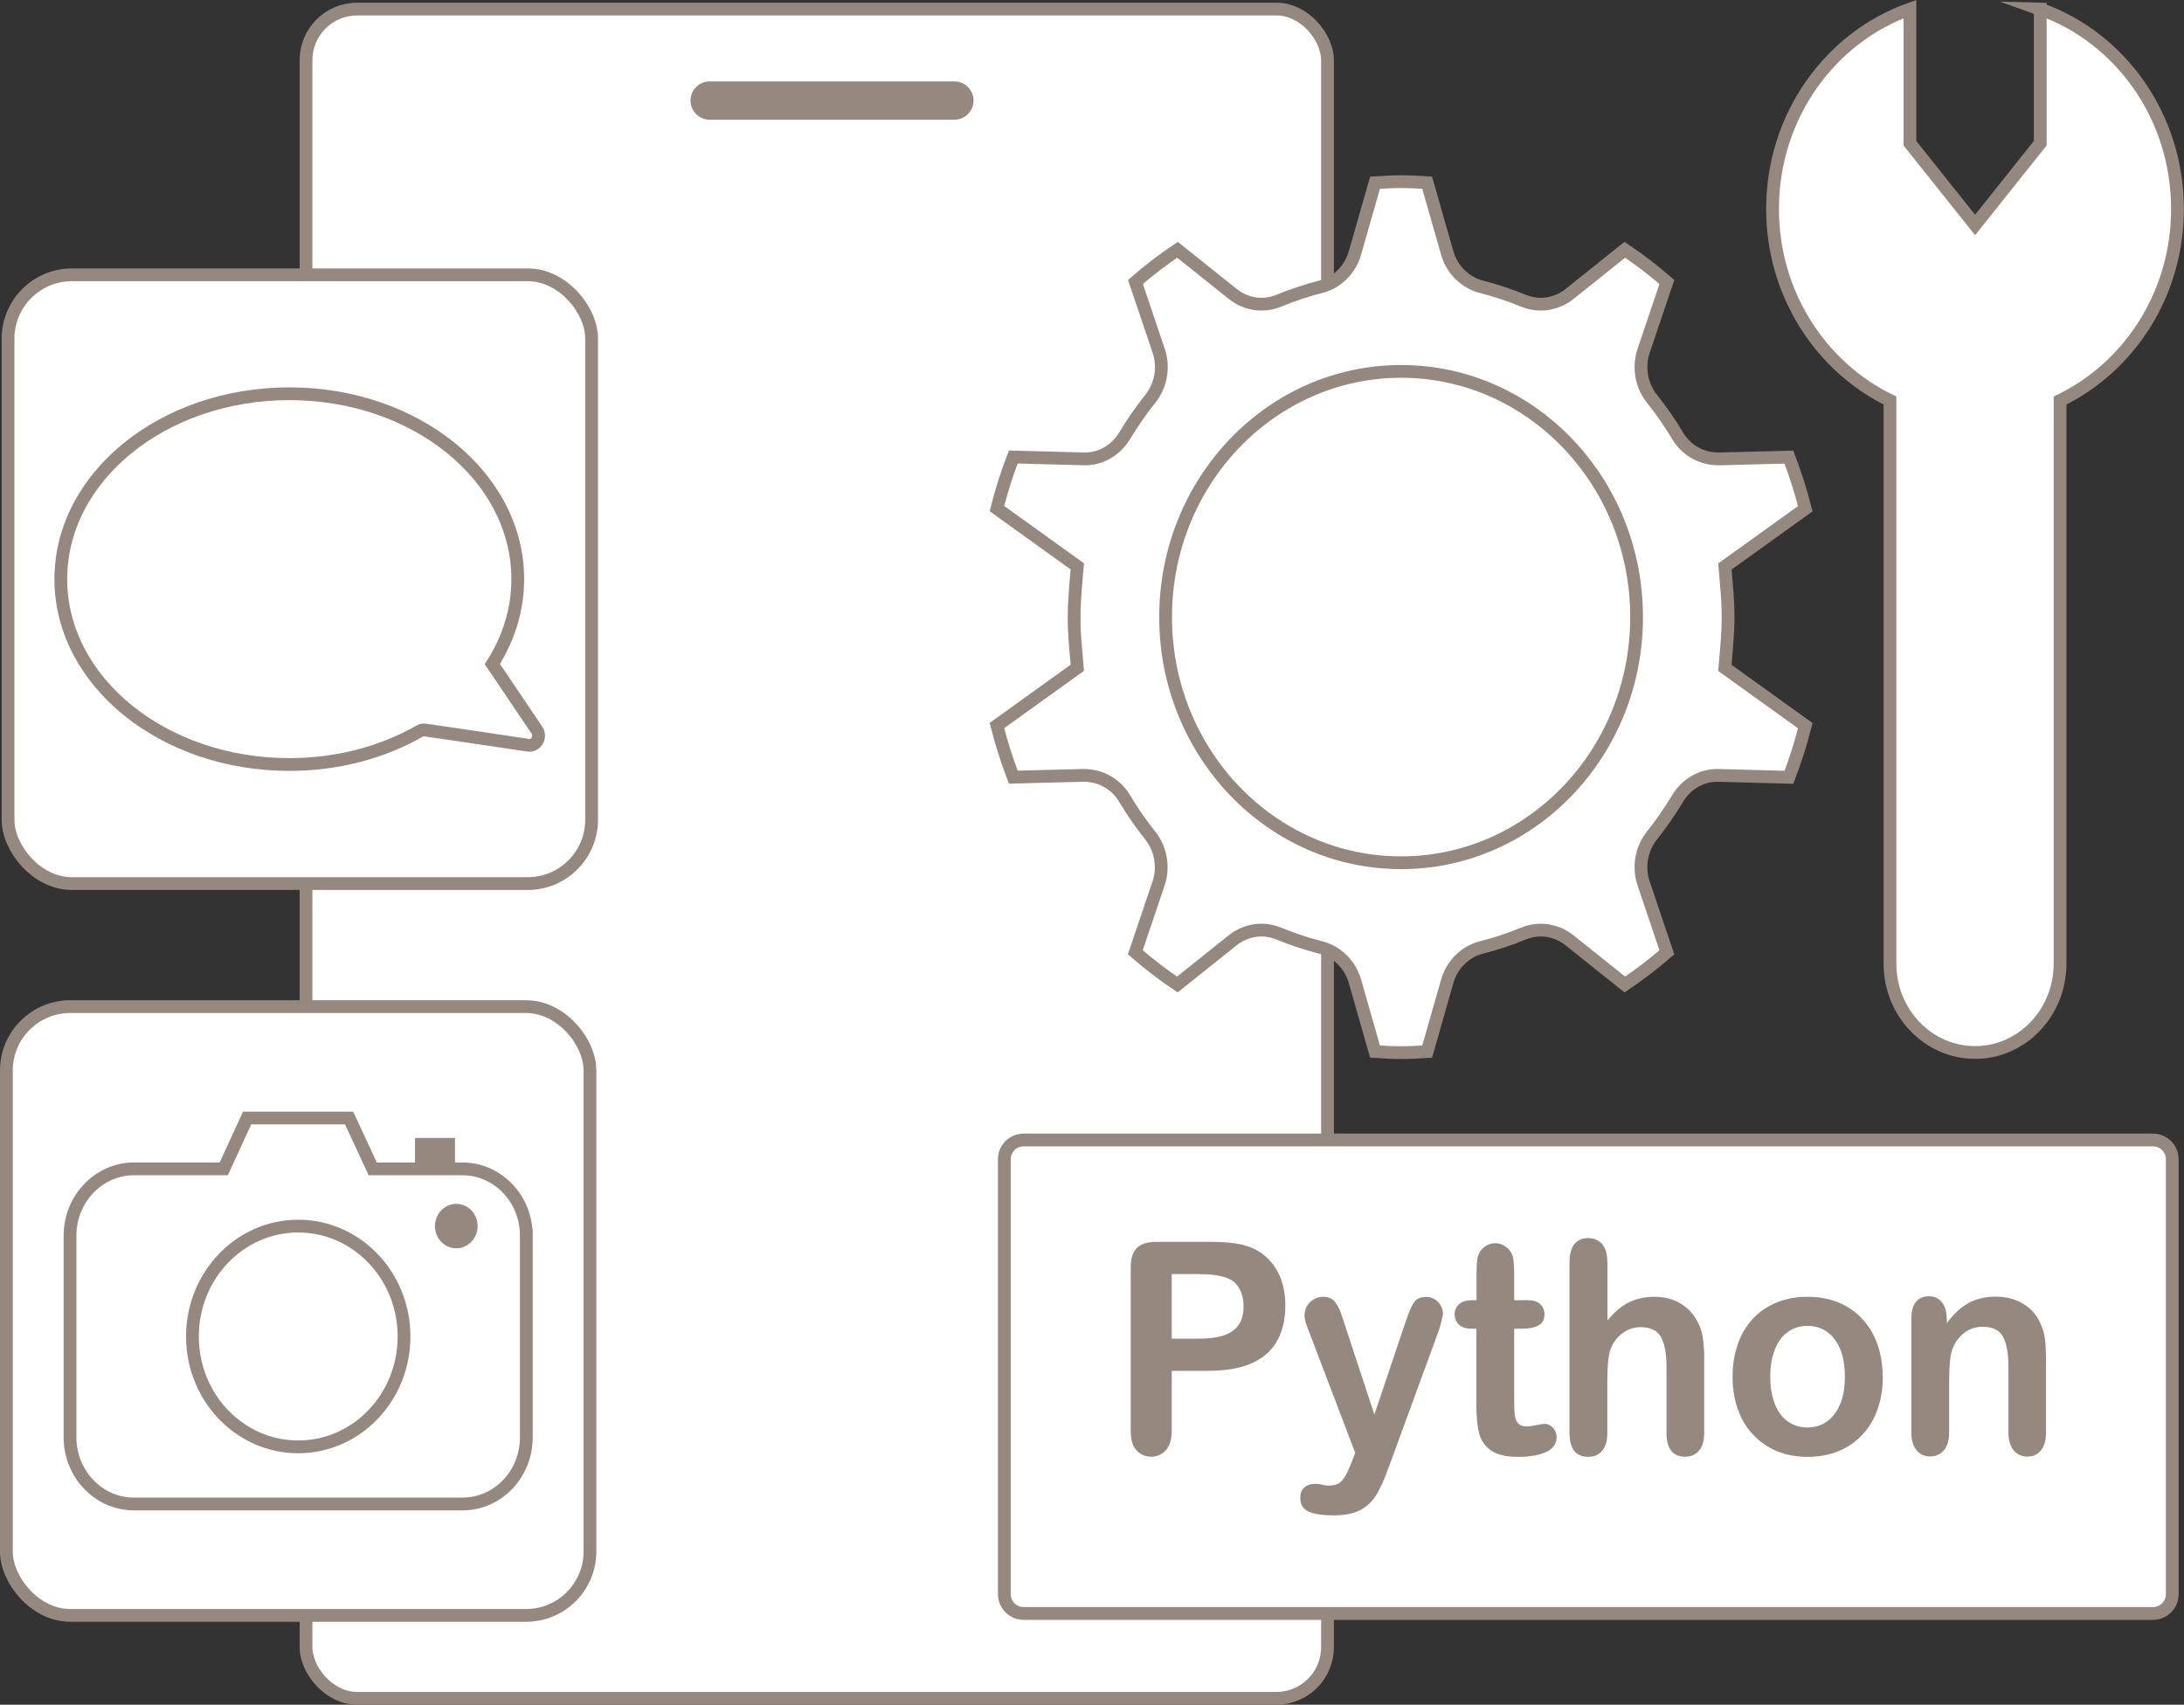 <?xml version="1.0" encoding="UTF-8"?>
<svg id="_レイヤー_2" data-name="レイヤー 2" xmlns="http://www.w3.org/2000/svg" viewBox="0 0 170.92 133.43">
  <rect x="0" y="0" width="170.92" height="133.43" fill="#333333" stroke="none"/>
  <defs>
    <style>
      .cls-1 {
        fill: none;
        stroke-linecap: round;
        stroke-width: 3px;
      }

      .cls-1, .cls-2 {
        stroke: #95897f;
        stroke-miterlimit: 10;
      }

      .cls-2, .cls-3 {
        fill: #fff;
      }

      .cls-4 {
        fill: #95897f;
      }

      .cls-4, .cls-3 {
        stroke-width: 0px;
      }
    </style>
  </defs>
  <g id="_レイヤー_1-2" data-name="レイヤー 1">
    <g>
      <rect class="cls-2" x="23.95" y=".71" width="79.94" height="132.22" rx="4" ry="4"/>
      <line class="cls-1" x1="55.54" y1="7.87" x2="74.69" y2="7.87"/>
      <g>
        <path class="cls-2" d="M109.65,14.22c.65,0,1.33.03,2.04.08l1.57,5.5c.37,1.3,1.39,2.31,2.65,2.64,1.17.3,2.27.67,3.29,1.09.44.18.9.28,1.38.28.8,0,1.6-.28,2.24-.79l4.34-3.47c1.13.76,2.23,1.6,3.29,2.52l-1.82,5.39c-.43,1.27-.18,2.71.65,3.75.72.9,1.4,1.88,2.01,2.9.68,1.13,1.85,1.81,3.21,1.81h0l5.5-.14c.51,1.34.94,2.69,1.28,4.04l-4.98,3.58-1.31.94.14,1.65c.06.68.11,1.49.11,2.32s-.06,1.63-.11,2.32l-.14,1.65,1.31.94,4.98,3.58c-.34,1.35-.76,2.7-1.28,4.04l-5.59-.15c-1.28,0-2.44.68-3.12,1.81-.62,1.02-1.29,2-2.01,2.9-.83,1.04-1.08,2.48-.65,3.75l1.82,5.39c-1.06.92-2.16,1.76-3.29,2.52l-4.34-3.47c-.64-.51-1.43-.79-2.24-.79-.47,0-.93.09-1.38.28-1.01.42-2.12.79-3.29,1.09-1.27.33-2.28,1.34-2.65,2.64l-1.57,5.5c-.71.05-1.38.08-2.04.08s-1.33-.03-2.04-.08l-1.57-5.5c-.37-1.3-1.39-2.31-2.65-2.64-1.17-.3-2.28-.67-3.29-1.09-.44-.18-.9-.28-1.38-.28-.8,0-1.6.28-2.24.79l-4.34,3.47c-1.13-.76-2.23-1.6-3.29-2.52l1.82-5.39c.43-1.27.18-2.71-.65-3.75-.72-.9-1.4-1.88-2.01-2.9-.68-1.13-1.85-1.81-3.21-1.81,0,0,0,0,0,0l-5.5.14c-.51-1.34-.94-2.69-1.28-4.04l4.98-3.58,1.31-.94-.14-1.65c-.06-.68-.11-1.49-.11-2.32s.06-1.63.11-2.32l.14-1.65-1.31-.94-4.98-3.58c.34-1.35.76-2.7,1.28-4.04l5.59.15c1.28,0,2.44-.68,3.12-1.81.62-1.02,1.29-2,2.02-2.9.83-1.04,1.08-2.48.65-3.75l-1.82-5.39c1.06-.92,2.16-1.76,3.29-2.52l4.34,3.47c.64.51,1.43.79,2.24.79.47,0,.93-.09,1.37-.28,1.02-.42,2.12-.79,3.29-1.09,1.27-.33,2.28-1.34,2.65-2.64l1.57-5.5c.71-.05,1.38-.08,2.04-.08"/>
        <ellipse class="cls-2" cx="109.65" cy="48.3" rx="18.43" ry="19.23"/>
      </g>
      <g>
        <rect class="cls-3" x="78.6" y="89.23" width="91.4" height="37.06" rx="1.5" ry="1.5"/>
        <path class="cls-4" d="M168.5,89.73c.55,0,1,.45,1,1v34.06c0,.55-.45,1-1,1h-88.4c-.55,0-1-.45-1-1v-34.06c0-.55.45-1,1-1h88.4M168.5,88.73h-88.4c-1.1,0-2,.9-2,2v34.06c0,1.1.9,2,2,2h88.4c1.1,0,2-.9,2-2v-34.06c0-1.1-.9-2-2-2h0Z"/>
      </g>
      <g>
        <path class="cls-4" d="M94.64,107.3h-2.94v4.68c0,.67-.15,1.18-.45,1.52s-.69.52-1.15.52-.87-.17-1.17-.51c-.3-.34-.44-.84-.44-1.51v-12.75c0-.74.16-1.26.49-1.58s.84-.47,1.55-.47h4.12c1.22,0,2.16.1,2.81.29.65.19,1.21.5,1.68.94.47.44.83.97,1.08,1.6.24.63.37,1.34.37,2.13,0,1.69-.5,2.96-1.49,3.83-.99.87-2.48,1.3-4.45,1.3ZM93.86,99.72h-2.16v5.06h2.16c.76,0,1.39-.08,1.9-.25.51-.17.9-.44,1.16-.81.27-.38.4-.87.4-1.48,0-.73-.21-1.32-.62-1.78-.46-.49-1.41-.73-2.84-.73Z"/>
        <path class="cls-4" d="M105.79,114.41l.27-.69-3.64-9.55c-.22-.55-.33-.95-.33-1.2,0-.26.07-.51.19-.73s.31-.41.54-.54c.23-.14.46-.2.71-.2.43,0,.75.14.96.42.22.28.41.69.57,1.21l2.5,7.59,2.37-7.05c.19-.57.36-1.02.51-1.34s.31-.54.48-.65c.17-.11.41-.17.72-.17.22,0,.44.06.64.19.21.12.36.29.48.5.11.21.17.43.17.67-.03.14-.08.35-.14.61s-.14.53-.24.8l-3.85,10.52c-.33.93-.66,1.65-.97,2.18-.32.53-.74.93-1.26,1.21s-1.23.42-2.11.42-1.51-.1-1.95-.29c-.43-.2-.65-.55-.65-1.07,0-.35.1-.63.31-.82s.51-.29.91-.29c.16,0,.31.02.47.07.19.05.35.07.49.07.34,0,.61-.05.8-.16s.37-.29.52-.55c.15-.26.33-.64.54-1.15Z"/>
        <path class="cls-4" d="M115.23,101.77h.32v-1.85c0-.5.01-.89.04-1.17.02-.28.1-.52.21-.73.12-.21.28-.38.5-.51.22-.13.46-.2.72-.2.37,0,.71.15,1.02.44.2.2.33.43.38.72.05.28.08.68.08,1.2v2.1h1.08c.42,0,.74.1.96.31.22.21.33.47.33.8,0,.41-.16.7-.47.87-.31.17-.76.25-1.35.25h-.55v5.67c0,.48.02.85.05,1.11.03.26.12.47.26.63s.37.24.69.24c.17,0,.41-.03.7-.1.3-.06.53-.1.69-.1.24,0,.45.1.64.3.19.2.29.45.29.74,0,.5-.26.88-.78,1.14-.52.26-1.27.4-2.24.4-.92,0-1.62-.16-2.1-.49s-.79-.77-.94-1.34c-.15-.57-.22-1.34-.22-2.29v-5.91h-.39c-.43,0-.75-.11-.97-.32-.22-.21-.34-.48-.34-.8s.12-.59.35-.8c.23-.21.58-.31,1.02-.31Z"/>
        <path class="cls-4" d="M125.8,98.79v4.57c.37-.45.74-.81,1.1-1.07.36-.26.75-.46,1.18-.59.43-.13.9-.2,1.39-.2.75,0,1.42.17,2,.5.58.33,1.04.81,1.37,1.44.21.37.35.78.42,1.24.07.46.11.98.11,1.57v5.9c0,.62-.13,1.08-.41,1.4s-.63.47-1.08.47c-.97,0-1.46-.62-1.46-1.87v-5.2c0-.99-.14-1.74-.42-2.27-.28-.53-.82-.8-1.6-.8-.53,0-1,.16-1.42.47s-.74.74-.95,1.28c-.16.46-.24,1.28-.24,2.45v4.08c0,.61-.13,1.07-.4,1.39-.26.32-.63.48-1.1.48-.97,0-1.46-.62-1.46-1.87v-13.37c0-.62.13-1.09.38-1.41.26-.31.62-.47,1.08-.47s.83.16,1.1.47c.26.32.4.78.4,1.4Z"/>
        <path class="cls-4" d="M147.35,107.76c0,.92-.14,1.77-.41,2.54-.27.78-.67,1.44-1.19,2-.52.56-1.14.98-1.86,1.28-.72.3-1.53.45-2.43.45s-1.7-.15-2.41-.45c-.71-.3-1.33-.73-1.86-1.29s-.92-1.22-1.19-1.99-.41-1.61-.41-2.53.14-1.79.41-2.56c.27-.78.67-1.44,1.18-1.99s1.13-.97,1.86-1.27c.73-.3,1.53-.45,2.41-.45s1.71.15,2.43.45c.73.3,1.35.73,1.87,1.29.52.56.91,1.22,1.18,1.99.27.77.41,1.61.41,2.54ZM144.38,107.76c0-1.26-.27-2.23-.8-2.93-.53-.7-1.24-1.05-2.14-1.05-.58,0-1.08.16-1.52.47-.44.31-.78.77-1.02,1.38-.24.61-.36,1.32-.36,2.13s.12,1.51.35,2.11c.23.6.57,1.06,1.01,1.38s.95.48,1.54.48c.89,0,1.61-.35,2.14-1.06.53-.7.8-1.68.8-2.92Z"/>
        <path class="cls-4" d="M152.36,103.2v.37c.52-.72,1.09-1.24,1.7-1.58.62-.33,1.33-.5,2.13-.5s1.47.18,2.09.53c.61.35,1.07.85,1.37,1.5.19.38.32.78.38,1.22.06.44.09.99.09,1.67v5.73c0,.62-.14,1.08-.41,1.4-.27.32-.62.47-1.05.47s-.8-.16-1.07-.49c-.27-.32-.41-.79-.41-1.39v-5.14c0-1.02-.13-1.79-.41-2.33-.27-.54-.81-.81-1.62-.81-.53,0-1.01.16-1.44.49-.43.33-.75.78-.95,1.35-.15.46-.22,1.32-.22,2.57v3.86c0,.63-.14,1.09-.42,1.41-.28.31-.64.47-1.08.47s-.77-.16-1.05-.49c-.27-.32-.41-.79-.41-1.39v-8.91c0-.59.12-1.03.37-1.32.24-.29.58-.43,1.01-.43.26,0,.49.06.7.19.21.13.38.32.5.58s.19.57.19.94Z"/>
      </g>
      <path class="cls-2" d="M159.67.71v10.5s-5.1,6.4-5.1,6.4l-5.1-6.4V.71c-6.25,2.22-10.75,8.38-10.75,15.65,0,6.64,3.78,12.36,9.19,14.99v44.08c0,3.83,2.98,6.95,6.66,6.95,3.67,0,6.65-3.11,6.65-6.95V31.35c5.43-2.63,9.19-8.35,9.19-14.99,0-7.28-4.5-13.44-10.75-15.65Z"/>
      <g>
        <rect class="cls-2" x=".63" y="21.51" width="45.67" height="47.65" rx="5" ry="5"/>
        <path class="cls-2" d="M42.02,57.15c.36.54-.07,1.27-.69,1.18l-4.98-.74-3.08-.45c-.15-.02-.29,0-.42.08-2.9,1.66-6.41,2.62-10.2,2.62-9.88,0-17.89-6.49-17.89-14.51s8.01-14.51,17.89-14.51,17.87,6.49,17.87,14.51c0,2.39-.72,4.66-1.99,6.65l.59.87,2.9,4.3Z"/>
      </g>
      <g>
        <rect class="cls-2" x=".5" y="78.79" width="45.67" height="47.65" rx="5" ry="5"/>
        <g>
          <path class="cls-2" d="M41.19,96.71v15.79c0,2.89-2.23,5.22-5,5.22H10.48c-2.75,0-5-2.33-5-5.22v-15.79c0-2.87,2.25-5.22,5-5.22h7.03l1.83-3.98h7.98l1.85,3.98h7.02c2.77,0,5,2.35,5,5.22Z"/>
          <ellipse class="cls-2" cx="23.34" cy="104.61" rx="8.28" ry="8.64"/>
          <ellipse class="cls-4" cx="35.71" cy="95.97" rx="1.67" ry="1.74"/>
          <rect class="cls-4" x="32.48" y="89.07" width="3.13" height="2.44"/>
        </g>
      </g>
    </g>
  </g>
</svg>